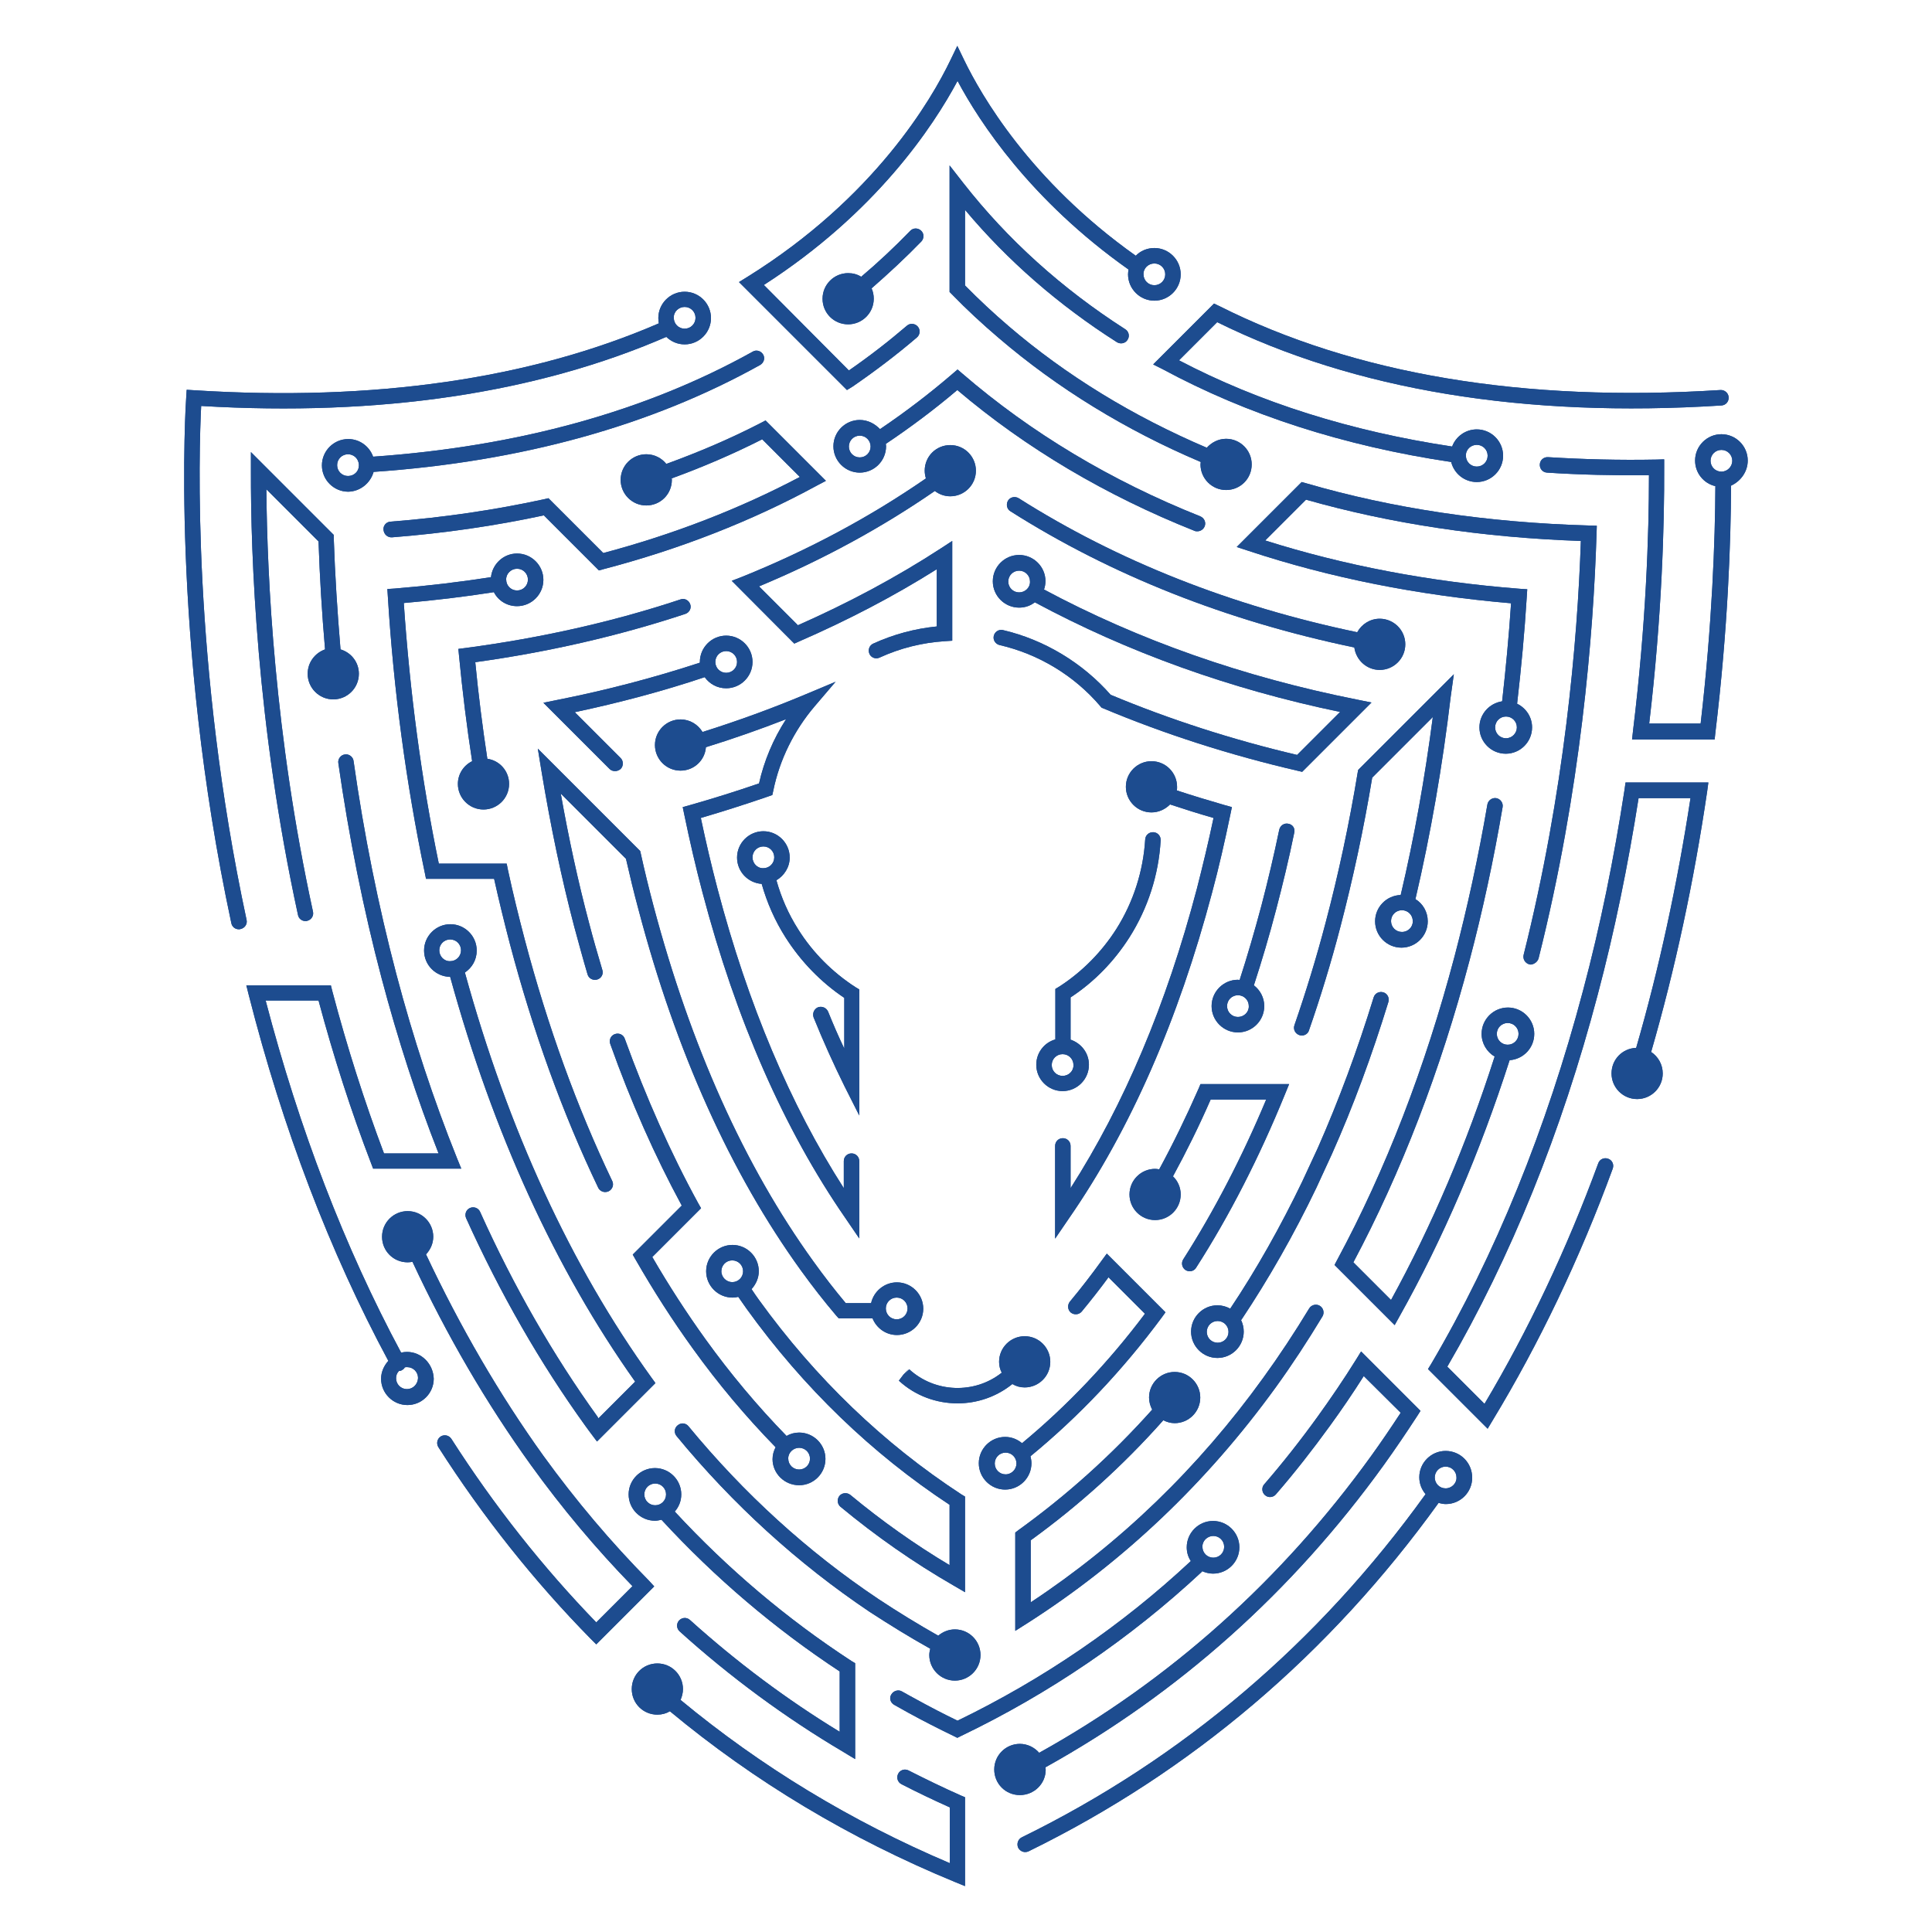 <?xml version="1.0" encoding="utf-8"?>
<!-- Generator: Adobe Illustrator 26.0.3, SVG Export Plug-In . SVG Version: 6.00 Build 0)  -->
<svg version="1.1" id="Layer_1" xmlns="http://www.w3.org/2000/svg" xmlns:xlink="http://www.w3.org/1999/xlink" x="0px" y="0px"
	 viewBox="0 0 800 800" style="enable-background:new 0 0 800 800;" xml:space="preserve">
<style type="text/css">
	.st0{fill:#1D4C8F;}
</style>
<g>
	<g>
		<g>
			<path class="st0" d="M290.9,303.1c-1.9-3.1-5.2-5.2-9.1-5.2c-5.8,0-10.6,4.7-10.6,10.6c0,5.8,4.7,10.6,10.6,10.6
				c5.6,0,10.1-4.3,10.5-9.7c11.3-3.5,22.4-7.4,33.2-11.6c-5.3,8.2-9.1,17.2-11.2,26.6c-9.6,3.3-19.2,6.3-28.7,9l-2.9,0.8l0.6,2.9
				c2.3,11.1,4.8,22,7.6,32.5c13.9,52.8,33.8,98.1,59.1,134.7l5.8,8.5v-32c0-1.8-1.4-3.2-3.2-3.2c-1.8,0-3.2,1.4-3.2,3.2V492
				c-22.1-34.4-39.7-76.1-52.3-124c-2.5-9.5-4.8-19.3-6.9-29.3c9.2-2.7,18.6-5.7,27.9-8.9l1.7-0.6l0.4-1.8
				c2.6-12.8,8.6-24.9,17.1-34.9l8.7-10.2l-12.4,5.2C319.8,293.3,305.5,298.5,290.9,303.1z"/>
			<path class="st0" d="M342.9,418.9c-0.7-1.6-2.5-2.4-4.2-1.8c-1.6,0.7-2.4,2.5-1.8,4.2c4,9.9,8.3,19.4,12.8,28.5l6.1,12.1v-52.2
				l-1.5-0.9c-9.5-6.1-17.8-14.4-23.8-24c-4-6.3-7-13.1-9-20.3c3.2-1.9,5.5-5.4,5.5-9.4c0-6-4.9-10.9-10.9-10.9
				c-6,0-10.9,4.9-10.9,10.9c0,5.8,4.5,10.5,10.2,10.9c2.2,7.8,5.5,15.3,9.9,22.2c6.3,9.9,14.6,18.5,24.3,25v21
				C347.2,429.2,345,424.1,342.9,418.9z M311.6,355c0-2.5,2-4.5,4.5-4.5c2.5,0,4.5,2,4.5,4.5c0,2.5-2,4.5-4.5,4.5
				C313.6,359.6,311.6,357.5,311.6,355z"/>
			<path class="st0" d="M467.7,388.1c7.6-12,12.1-25.9,12.9-40.1c0.1-1.8-1.2-3.3-3-3.4c-1.8-0.1-3.3,1.2-3.4,3
				c-0.8,13.1-4.9,25.9-11.9,37c-6.1,9.6-14.3,17.9-23.8,24l-1.5,0.9v20.9c-4.6,1.3-7.9,5.5-7.9,10.5c0,6,4.9,10.9,10.9,10.9
				c6,0,10.9-4.9,10.9-10.9c0-4.9-3.2-8.9-7.6-10.4v-17.5C453.1,406.6,461.4,398,467.7,388.1z M440,445.5c-2.5,0-4.5-2-4.5-4.5
				c0-2.5,2-4.5,4.5-4.5s4.5,2,4.5,4.5C444.6,443.5,442.5,445.5,440,445.5z"/>
			<path class="st0" d="M501.9,369.6c2.8-10.4,5.3-21.4,7.6-32.5l0.6-2.9l-2.9-0.8c-6.6-1.9-13.2-3.9-19.9-6.1
				c0.1-0.5,0.1-1,0.1-1.5c0-5.8-4.7-10.6-10.6-10.6c-5.8,0-10.6,4.7-10.6,10.6c0,5.8,4.7,10.6,10.6,10.6c3,0,5.7-1.3,7.7-3.3
				c6,2,12.1,3.9,18,5.6c-2.1,10-4.5,19.9-6.9,29.3c-12.6,47.9-30.2,89.5-52.3,124v-17.5c0-1.8-1.4-3.2-3.2-3.2s-3.2,1.4-3.2,3.2
				v38.4l5.8-8.5C468.1,467.7,487.9,422.4,501.9,369.6z"/>
			<path class="st0" d="M225,291l27.4,27.4c0.6,0.6,1.4,0.9,2.3,0.9c0.8,0,1.6-0.3,2.3-0.9c1.2-1.2,1.2-3.3,0-4.5l-19-19
				c18.4-3.9,36.5-8.7,53.8-14.5c2,2.8,5.2,4.6,8.9,4.6c6,0,10.9-4.9,10.9-10.9s-4.9-10.9-10.9-10.9c-6,0-10.9,4.9-10.9,10.9
				c0,0.1,0,0.2,0,0.3c-18.9,6.2-38.7,11.4-58.9,15.4L225,291z M300.7,269.6c2.5,0,4.5,2,4.5,4.5c0,2.5-2,4.5-4.5,4.5
				c-2.5,0-4.5-2-4.5-4.5C296.2,271.6,298.2,269.6,300.7,269.6z"/>
			<path class="st0" d="M533.5,341.1c-1.7-0.4-3.4,0.7-3.8,2.5c-2.2,10.6-4.7,21.2-7.4,31.5c-2.8,10.5-5.8,20.8-9,30.7
				c-0.2,0-0.4-0.1-0.7-0.1c-6,0-10.9,4.9-10.9,10.9c0,6,4.9,10.9,10.9,10.9c6,0,10.9-4.9,10.9-10.9c0-3.5-1.7-6.6-4.3-8.6
				c3.3-10.1,6.4-20.6,9.2-31.3c2.7-10.3,5.3-21,7.5-31.8C536.4,343.1,535.3,341.4,533.5,341.1z M512.6,421.1c-2.5,0-4.5-2-4.5-4.5
				c0-2.5,2-4.5,4.5-4.5c2.5,0,4.5,2,4.5,4.5C517.2,419.1,515.1,421.1,512.6,421.1z"/>
			<path class="st0" d="M303,240.5l25.9,26l2-0.9c20-8.7,39.2-18.7,57-29.9v23.7c-9.1,0.9-18,3.3-26.3,7.1c-1.6,0.7-2.3,2.6-1.6,4.2
				c0.5,1.2,1.7,1.9,2.9,1.9c0.4,0,0.9-0.1,1.3-0.3c8.5-3.9,17.6-6.2,27.1-6.8l3-0.2V224l-4.9,3.2c-18.3,11.9-38.2,22.5-59,31.7
				l-16.1-16.1c26.2-10.9,50.6-24.2,72.8-39.5c1.8,1.4,4,2.2,6.4,2.2c5.8,0,10.6-4.7,10.6-10.6c0-5.8-4.7-10.6-10.6-10.6
				s-10.6,4.7-10.6,10.6c0,1.1,0.2,2.2,0.5,3.2c-23,15.9-48.5,29.6-76,40.7L303,240.5z"/>
			<path class="st0" d="M490.9,525.9c0.5,0.3,1.1,0.5,1.7,0.5c1.1,0,2.1-0.5,2.7-1.5c13.8-21.5,26.1-45.6,36.7-71.6l1.8-4.4h-36.7
				l-0.8,1.9c-5.1,11.6-10.5,22.7-16.3,33.4c-0.6-0.1-1.1-0.2-1.7-0.2c-5.8,0-10.6,4.7-10.6,10.6c0,5.8,4.7,10.6,10.6,10.6
				c5.8,0,10.6-4.7,10.6-10.6c0-2.9-1.2-5.6-3.2-7.5c5.5-10.1,10.8-20.8,15.6-31.8h23c-10,23.9-21.6,46.2-34.3,66.1
				C489,522.9,489.4,524.9,490.9,525.9z"/>
			<path class="st0" d="M602,279.2l-39.6,39.6l-0.2,1c-3.5,21.3-8,42.3-13.3,62.3c-3.8,14.5-8.2,28.8-12.9,42.4
				c-0.6,1.7,0.3,3.5,2,4.1c0.3,0.1,0.7,0.2,1,0.2c1.3,0,2.6-0.8,3-2.1c4.8-13.8,9.2-28.2,13-42.8c5.2-19.9,9.7-40.7,13.2-61.9
				l25.1-25.1c-3.3,25.3-7.7,50-13.3,73.7c-5.9,0.2-10.6,5-10.6,10.9c0,6,4.9,10.9,10.9,10.9c6,0,10.9-4.9,10.9-10.9
				c0-3.9-2-7.3-5.1-9.2c6.3-26.9,11.2-55.1,14.6-83.8L602,279.2z M580.5,385.9c-2.5,0-4.5-2-4.5-4.5c0-2.5,2-4.5,4.5-4.5
				c2.5,0,4.5,2,4.5,4.5C585.1,383.8,583.1,385.9,580.5,385.9z"/>
			<path class="st0" d="M574.9,414.9c0.5-1.7-0.4-3.5-2.1-4c-1.7-0.5-3.5,0.4-4,2.1c-6.7,21.8-14.5,42.8-23.1,62.3l-6.4,13.8
				c-9,18.7-19,36.5-29.9,52.8c-1.6-0.9-3.4-1.4-5.3-1.4c-6,0-10.9,4.9-10.9,10.9c0,6,4.9,10.9,10.9,10.9c6,0,10.9-4.9,10.9-10.9
				c0-1.7-0.4-3.3-1.1-4.8c0-0.1,0.1-0.1,0.2-0.2c11.2-16.8,21.7-35.2,31-54.6l6.4-13.9C560.3,458.2,568.1,437,574.9,414.9z
				 M504.2,556c-2.5,0-4.5-2-4.5-4.5s2-4.5,4.5-4.5s4.5,2,4.5,4.5S506.7,556,504.2,556z"/>
			<path class="st0" d="M481,545.6l1.6-2.2l-24.3-24.3l-2.2,3c-4.2,5.8-8.6,11.5-13.1,16.9c-1.1,1.4-0.9,3.4,0.4,4.5
				c1.4,1.1,3.4,0.9,4.5-0.4c3.8-4.6,7.5-9.3,11.1-14.2l15.1,15.1c-15.1,20.1-32.2,38.1-50.9,53.6c-1.9-1.6-4.3-2.6-7-2.6
				c-6,0-10.9,4.9-10.9,10.9c0,6,4.9,10.9,10.9,10.9c6,0,10.9-4.9,10.9-10.9c0-1-0.2-2-0.4-2.9C446.8,586.5,465,567.2,481,545.6z
				 M416.4,610.5c-2.5,0-4.5-2-4.5-4.5c0-2.5,2-4.5,4.5-4.5c2.5,0,4.5,2,4.5,4.5C420.9,608.4,418.9,610.5,416.4,610.5z"/>
			<path class="st0" d="M352.1,619c-1.4-1.1-3.4-0.9-4.5,0.4c-1.1,1.4-0.9,3.4,0.4,4.5c14.6,12.1,30.3,23.1,46.8,32.6l4.8,2.8v-39.6
				l-1.5-0.9c-32.2-21-60.4-48.1-83.8-80.5c-1.1-1.5-2.1-3-3.1-4.5c1.8-2,3-4.6,3-7.4c0-6-4.9-10.9-10.9-10.9
				c-6,0-10.9,4.9-10.9,10.9c0,6,4.9,10.9,10.9,10.9c0.8,0,1.6-0.1,2.4-0.3c1.2,1.7,2.3,3.3,3.5,5c23.5,32.6,51.8,59.9,84,81.1v25
				C378.8,639.5,365,629.7,352.1,619z M298.7,526.4c0-2.5,2-4.5,4.5-4.5c2.5,0,4.5,2,4.5,4.5c0,2.5-2,4.5-4.5,4.5
				C300.8,530.9,298.7,528.9,298.7,526.4z"/>
			<path class="st0" d="M385.2,682.7c-0.2,0.8-0.4,1.7-0.4,2.6c0,5.8,4.7,10.6,10.6,10.6c5.8,0,10.6-4.7,10.6-10.6
				c0-5.8-4.7-10.6-10.6-10.6c-2.6,0-5,1-6.9,2.6c-8.5-4.8-16.8-9.9-24.8-15.2c-29.3-19.6-55.7-43.7-78.6-71.5
				c-1.1-1.4-3.1-1.6-4.5-0.4c-1.4,1.1-1.6,3.1-0.4,4.5c23.3,28.3,50.2,52.8,80,72.8C368.2,672.7,376.6,677.9,385.2,682.7z"/>
			<path class="st0" d="M547.6,545.1c0.9-1.5,0.4-3.5-1.1-4.4c-1.5-0.9-3.5-0.4-4.4,1.1c-6,9.9-12.4,19.6-19,28.7
				c-26.9,37.3-59.2,68.5-96.3,93v-25.7c19.9-14.4,38.3-31,54.9-49.7c1.4,0.7,3,1.2,4.7,1.2c5.8,0,10.6-4.7,10.6-10.6
				c0-5.8-4.7-10.6-10.6-10.6c-5.8,0-10.6,4.7-10.6,10.6c0,1.8,0.5,3.5,1.3,5c-16.8,18.8-35.4,35.5-55.4,49.9l-1.3,1v40.7l4.9-3.1
				c39.8-25.4,74.4-58.3,103-97.8C535.1,565,541.5,555.2,547.6,545.1z"/>
			<path class="st0" d="M579.5,545.1c18-32.1,33.3-67.8,45.6-106.1c5.7-0.4,10.2-5.1,10.2-10.9c0-6-4.9-10.9-10.9-10.9
				c-6,0-10.9,4.9-10.9,10.9c0,4,2.2,7.5,5.4,9.4c-11.6,36.3-26.1,70.2-42.9,100.8l-15.6-15.6c19.8-37.2,36-79.2,48.1-125
				c5.4-20.4,10-41.7,13.7-63.5c0.3-1.7-0.9-3.4-2.6-3.7c-1.7-0.3-3.4,0.9-3.7,2.6c-3.7,21.6-8.3,42.7-13.6,62.9
				c-12.2,46.2-28.5,88.4-48.6,125.7l-1.1,2.1l24.9,24.9L579.5,545.1z M624.3,423.6c2.5,0,4.5,2,4.5,4.5s-2,4.5-4.5,4.5
				c-2.5,0-4.5-2-4.5-4.5S621.8,423.6,624.3,423.6z"/>
			<path class="st0" d="M637.1,396.8c17.5-69.6,22.7-134.1,24-175.9l0.1-3.2l-3.2-0.1c-42.1-1.2-81.6-7.1-117.2-17.5l-1.8-0.5
				l-26.9,26.9l4.9,1.6c33.5,11.1,70.1,18.4,108.7,21.7c-0.9,13.6-2.2,27.2-3.7,40.6c-5.3,0.8-9.4,5.3-9.4,10.8
				c0,6,4.9,10.9,10.9,10.9c6,0,10.9-4.9,10.9-10.9c0-4.3-2.5-8-6.2-9.8c1.7-14.7,3.1-29.6,4-44.3l0.2-3.1l-3.1-0.2
				c-37.4-2.9-72.8-9.7-105.4-20l16.9-16.9c34.8,9.9,73.1,15.7,113.8,17.1c-1.4,41.5-6.8,104-23.7,171.4c-0.4,1.7,0.6,3.4,2.3,3.9
				c0.3,0.1,0.5,0.1,0.8,0.1C635.4,399.2,636.7,398.2,637.1,396.8z M623.6,305.7c-2.5,0-4.5-2-4.5-4.5c0-2.5,2-4.5,4.5-4.5
				s4.5,2,4.5,4.5C628.1,303.6,626.1,305.7,623.6,305.7z"/>
			<path class="st0" d="M370.2,705.9c2,1.1,3.9,2.2,5.9,3.3c6.2,3.4,12.5,6.6,18.9,9.7l1.4,0.7l1.4-0.7c36.7-17.6,70.3-40.5,99.8-68
				c0.1-0.1,0.1-0.2,0.2-0.3c1.4,0.6,2.9,1,4.5,1c6,0,10.9-4.9,10.9-10.9c0-6-4.9-10.9-10.9-10.9c-6,0-10.9,4.9-10.9,10.9
				c0,2.1,0.6,4.1,1.7,5.7c-28.6,26.7-61.1,48.9-96.6,66.1c-5.8-2.8-11.6-5.8-17.2-8.9c-2-1.1-3.9-2.1-5.8-3.2
				c-1.5-0.9-3.5-0.3-4.4,1.2C368.1,703.1,368.7,705,370.2,705.9z M502.4,636c2.5,0,4.5,2,4.5,4.5c0,2.5-2,4.5-4.5,4.5
				c-2.5,0-4.5-2-4.5-4.5C497.8,638.1,499.9,636,502.4,636z"/>
			<path class="st0" d="M162.3,222.5c21.7-1.7,42.9-4.8,62.9-9.1l22.8,22.8l1.8-0.5c31.7-8.3,61.4-19.9,88.4-34.6l3.8-2l-25-25
				l-2.1,1.1c-12.4,6.4-25.5,12-39,16.9c-1.9-2.4-4.9-4-8.3-4c-5.8,0-10.6,4.7-10.6,10.6c0,5.8,4.7,10.6,10.6,10.6
				s10.6-4.7,10.6-10.6c0-0.2,0-0.4-0.1-0.6c12.9-4.7,25.5-10.1,37.5-16.2l15.6,15.6c-25,13.2-52.4,23.8-81.4,31.5l-22.7-22.7
				l-1.7,0.4c-20.2,4.4-41.6,7.6-63.7,9.3c-1.8,0.1-3.1,1.7-2.9,3.4C159,221.3,160.5,222.6,162.3,222.5z"/>
			<path class="st0" d="M353,160.1c9.3-6.4,18.3-13.2,26.7-20.4c1.3-1.1,1.5-3.2,0.3-4.5c-1.1-1.3-3.2-1.5-4.5-0.3
				c-7.6,6.5-15.6,12.7-24,18.5L316.3,118c46.6-30,70.2-65.8,80.2-84.5c9.1,17.1,30.3,49.5,70.8,78.1c-0.1,0.7-0.2,1.3-0.2,2
				c0,6,4.9,10.9,10.9,10.9c6,0,10.9-4.9,10.9-10.9c0-6-4.9-10.9-10.9-10.9c-3,0-5.8,1.2-7.7,3.2C426.3,74.7,406.1,39,399.3,25
				l-2.9-6l-2.9,6c-7.7,16-31.2,56.8-84.1,89.7l-3.4,2.1l44.7,44.7L353,160.1z M478,109.1c2.5,0,4.5,2,4.5,4.5c0,2.5-2,4.5-4.5,4.5
				c-2.5,0-4.5-2-4.5-4.5C473.4,111.1,475.5,109.1,478,109.1z"/>
			<path class="st0" d="M462.5,141.7c1.5,0.9,3.5,0.5,4.4-1c1-1.5,0.5-3.5-1-4.4c-26.2-16.8-48.7-37.1-67-60.5l-5.7-7.3v52.4
				l0.9,0.9c6.1,6.3,12.7,12.4,19.4,18.1c24.4,20.9,52.6,38.2,83.7,51.4c0,0.3-0.1,0.7-0.1,1c0,5.8,4.7,10.6,10.6,10.6
				s10.6-4.7,10.6-10.6c0-5.8-4.7-10.6-10.6-10.6c-3.2,0-6,1.5-8,3.7c-30.5-13-58.2-29.9-82.1-50.4c-6.2-5.3-12.3-11-18-16.8V86.9
				C417.2,107.9,438.3,126.3,462.5,141.7z"/>
			<path class="st0" d="M381.5,100c1.2-1.3,1.2-3.3-0.1-4.5c-1.3-1.2-3.3-1.2-4.5,0.1c-6.4,6.6-13.2,13-20.3,19
				c-1.6-1-3.4-1.5-5.4-1.5c-5.8,0-10.6,4.7-10.6,10.6s4.7,10.6,10.6,10.6c5.8,0,10.6-4.7,10.6-10.6c0-1.5-0.3-3-0.9-4.3
				C368,113.2,375,106.7,381.5,100z"/>
			<path class="st0" d="M285.7,670.8c-1.3-1.2-3.3-1.1-4.5,0.2c-1.2,1.3-1.1,3.3,0.2,4.5c20.8,18.8,43.7,35.7,67.9,50l4.8,2.9v-39.7
				l-1.5-0.9c-26.7-17.4-51.3-38.2-73.2-61.9c1.7-1.9,2.7-4.4,2.7-7.1c0-6-4.9-10.9-10.9-10.9c-6,0-10.9,4.9-10.9,10.9
				c0,6,4.9,10.9,10.9,10.9c0.9,0,1.8-0.2,2.7-0.4c0,0,0,0,0,0c22.1,24,46.9,45.1,73.8,62.8v25C325.7,703.7,304.9,688.1,285.7,670.8
				z M266.8,618.8c0-2.5,2-4.5,4.5-4.5c2.5,0,4.5,2,4.5,4.5c0,2.5-2,4.5-4.5,4.5C268.8,623.3,266.8,621.3,266.8,618.8z"/>
			<path class="st0" d="M102.1,380.9C79.4,275.1,82.4,185.7,83.3,168.1c74.1,4.4,138.9-5.3,192.6-28.6c2,1.9,4.6,3.1,7.6,3.1
				c6,0,10.9-4.9,10.9-10.9c0-6-4.9-10.9-10.9-10.9c-6,0-10.9,4.9-10.9,10.9c0,0.8,0.1,1.5,0.2,2.2
				c-53.4,23.1-118.1,32.4-192.3,27.7l-3.2-0.2l-0.2,3.2c-0.1,1-6.7,99.2,18.7,217.7c0.3,1.5,1.6,2.5,3.1,2.5c0.2,0,0.4,0,0.7-0.1
				C101.4,384.3,102.5,382.6,102.1,380.9z M283.5,127.1c2.5,0,4.5,2,4.5,4.5c0,2.5-2,4.5-4.5,4.5c-2.5,0-4.5-2-4.5-4.5
				C278.9,129.1,281,127.1,283.5,127.1z"/>
			<path class="st0" d="M481.3,152.8c35,18.9,75.2,31.9,119.6,38.5c1.2,4.8,5.5,8.3,10.6,8.3c6,0,10.9-4.9,10.9-10.9
				c0-6-4.9-10.9-10.9-10.9c-4.7,0-8.7,3-10.2,7.1c-41.9-6.3-79.9-18.3-113.1-35.7l15.8-15.8c56.9,28.1,127.1,39.7,208.8,34.5
				c1.8-0.1,3.1-1.6,3-3.4c-0.1-1.8-1.7-3.1-3.4-3c-81.5,5.2-151.4-6.5-207.6-34.8l-2.1-1l-25.2,25.2L481.3,152.8z M611.5,184.2
				c2.5,0,4.5,2,4.5,4.5c0,2.5-2,4.5-4.5,4.5c-2.5,0-4.5-2-4.5-4.5C606.9,186.2,609,184.2,611.5,184.2z"/>
			<path class="st0" d="M376.2,733.1c-1.6-0.8-3.5-0.2-4.3,1.4c-0.8,1.6-0.2,3.5,1.4,4.3c6.6,3.4,13.3,6.6,20,9.6v23.1
				c-40.8-17.3-78.2-40-111.5-67.6c0.6-1.4,1-2.9,1-4.5c0-5.8-4.7-10.6-10.6-10.6s-10.6,4.7-10.6,10.6s4.7,10.6,10.6,10.6
				c1.9,0,3.7-0.5,5.2-1.4c35,29.1,74.6,52.8,117.8,70.6l4.4,1.8v-36.8l-1.9-0.8C390.5,740.2,383.3,736.7,376.2,733.1z"/>
			<path class="st0" d="M672.7,326.9c-4.4,28.7-10.1,56.7-17.2,83.3c-15.2,57.4-36.3,109.4-62.9,154.6l-1.3,2.1l24.7,24.7l2.1-3.5
				c19.2-31.7,36-66.8,49.7-104.2c0.6-1.7-0.2-3.5-1.9-4.1c-1.7-0.6-3.5,0.2-4.1,1.9c-13.1,35.7-29,69.2-47.1,99.6l-15.4-15.4
				c26.3-45.2,47.3-97.1,62.3-154.1c6.9-26,12.5-53.3,16.9-81.3H700c-5.5,35.8-13,70.6-22.5,103.4c-5.7,0.2-10.2,4.8-10.2,10.6
				c0,5.8,4.7,10.6,10.6,10.6c5.8,0,10.6-4.7,10.6-10.6c0-3.7-1.9-7-4.8-8.9c9.9-34.2,17.7-70.5,23.2-107.9l0.5-3.7h-34.3
				L672.7,326.9z"/>
			<path class="st0" d="M268.7,654.5c-15.6-15.8-30.3-33.2-43.7-51.7c-18.1-25.2-34.4-53.2-48.6-83.4c1.8-1.9,3-4.5,3-7.3
				c0-5.8-4.7-10.6-10.6-10.6c-5.8,0-10.6,4.7-10.6,10.6s4.7,10.6,10.6,10.6c0.7,0,1.3-0.1,2-0.2c14.2,30.5,30.7,58.7,49,84.1
				c12.9,17.9,27.1,34.8,42.1,50.2l-15,15c-22-22.7-42.2-48.2-60-76c-1-1.5-2.9-1.9-4.4-1c-1.5,1-1.9,2.9-1,4.4
				c18.6,29.1,39.9,55.8,63.1,79.4l2.3,2.3l24-24L268.7,654.5z"/>
			<path class="st0" d="M247.4,586.6c-18.3-25.4-34.7-53.9-48.6-84.8c-0.7-1.6-2.6-2.3-4.2-1.6c-1.6,0.7-2.3,2.6-1.6,4.2
				c14.1,31.2,30.7,60.1,49.3,85.9c0.5,0.7,1.1,1.5,1.6,2.2l3.3,4.4l24.2-24.2l-1.6-2.2c-33.4-46.3-59.4-102.8-77.3-167.8
				c3-2,4.9-5.3,4.9-9.1c0-6-4.9-10.9-10.9-10.9c-6,0-10.9,4.9-10.9,10.9c0,6,4.8,10.8,10.8,10.9c17.8,64.7,43.6,121.1,76.6,167.6
				l-15.2,15.2C247.6,587,247.5,586.8,247.4,586.6z M181.9,393.5c0-2.5,2-4.5,4.5-4.5c2.5,0,4.5,2,4.5,4.5c0,2.5-2,4.5-4.5,4.5
				C183.9,398.1,181.9,396,181.9,393.5z"/>
			<path class="st0" d="M175.9,361.4l0.5,2.5h28.2c2,9,4.2,18,6.5,26.8c9.6,36.4,21.9,70.4,36.6,101.1c0.5,1.1,1.7,1.8,2.9,1.8
				c0.5,0,0.9-0.1,1.4-0.3c1.6-0.8,2.3-2.7,1.5-4.3c-14.5-30.3-26.7-63.9-36.2-99.9c-2.5-9.5-4.9-19.2-7-29l-0.5-2.5h-28.1
				c-7.2-34.8-12-71.1-14.5-107.9c12.7-1.1,25.2-2.6,37.3-4.5c1.8,3.5,5.4,5.8,9.6,5.8c6,0,10.9-4.9,10.9-10.9
				c0-6-4.9-10.9-10.9-10.9c-5.6,0-10.2,4.3-10.8,9.8c-12.9,2-26.3,3.6-39.8,4.7l-3.1,0.2l0.2,3.1C163,286,168.2,324.5,175.9,361.4z
				 M214.1,235.5c2.5,0,4.5,2,4.5,4.5c0,2.5-2,4.5-4.5,4.5c-2.5,0-4.5-2-4.5-4.5C209.5,237.6,211.6,235.5,214.1,235.5z"/>
			<path class="st0" d="M283.8,254.2c1.7-0.6,2.6-2.4,2-4c-0.6-1.7-2.4-2.6-4-2c-28,9.3-58,16-88.9,20.1l-3.1,0.4l0.3,3.1
				c1.4,14.6,3.2,29.2,5.4,43.4c-3.5,1.7-5.9,5.3-5.9,9.4c0,5.8,4.7,10.6,10.6,10.6c5.8,0,10.6-4.7,10.6-10.6c0-5.3-3.9-9.7-9-10.4
				c-2-13.1-3.7-26.5-5-40C227.1,270,256.3,263.3,283.8,254.2z"/>
			<path class="st0" d="M264.4,376.7c15.5,58.8,38.1,109,67.2,149.3c4.7,6.5,9.6,12.8,14.7,18.8l1,1.1h14c1.6,4,5.5,6.9,10.1,6.9
				c6,0,10.9-4.9,10.9-10.9c0-6-4.9-10.9-10.9-10.9c-5.2,0-9.6,3.7-10.7,8.6h-10.5c-4.6-5.5-9.1-11.3-13.4-17.3
				c-28.6-39.6-50.8-89.2-66.2-147.2c-1.9-7.2-3.7-14.5-5.3-21.8l-0.2-0.9l-42.4-42.4l1.6,9.8c3.7,22.3,8.2,43.9,13.5,64
				c1.8,6.6,3.6,13.3,5.5,19.7c0.5,1.7,2.3,2.6,4,2.1c1.7-0.5,2.7-2.3,2.1-4c-1.9-6.4-3.8-12.9-5.5-19.5
				c-4.5-16.9-8.4-34.9-11.7-53.5l27,27C260.8,362.6,262.5,369.7,264.4,376.7z M371.3,537.3c2.5,0,4.5,2,4.5,4.5
				c0,2.5-2,4.5-4.5,4.5c-2.5,0-4.5-2-4.5-4.5C366.8,539.3,368.8,537.3,371.3,537.3z"/>
			<path class="st0" d="M598.6,600.8c-6,0-10.9,4.9-10.9,10.9c0,2.7,1,5.1,2.6,7c-44.4,61.7-100.7,109.5-167.2,142.1
				c-1.6,0.8-2.2,2.7-1.5,4.3c0.6,1.1,1.7,1.8,2.9,1.8c0.5,0,1-0.1,1.4-0.3c67.6-33.1,124.7-81.7,169.8-144.3c1,0.3,2,0.5,3,0.5
				c6,0,10.9-4.9,10.9-10.9C609.6,605.7,604.7,600.8,598.6,600.8z M598.6,616.3c-2.5,0-4.5-2-4.5-4.5c0-2.5,2-4.5,4.5-4.5
				c2.5,0,4.5,2,4.5,4.5C603.2,614.2,601.1,616.3,598.6,616.3z"/>
			<path class="st0" d="M154.7,195.4c61-4.2,114.9-19.1,160.1-44.3c1.5-0.9,2.1-2.8,1.2-4.3c-0.9-1.5-2.8-2.1-4.3-1.2
				c-44.3,24.7-97.2,39.3-157.2,43.5c-1.5-4.2-5.5-7.3-10.3-7.3c-6,0-10.9,4.9-10.9,10.9c0,6,4.9,10.9,10.9,10.9
				C149.2,203.5,153.4,200,154.7,195.4z M144.1,197.1c-2.5,0-4.5-2-4.5-4.5c0-2.5,2-4.5,4.5-4.5c2.4,0,4.3,1.8,4.5,4.2
				c0,0.1,0,0.2,0,0.3c0,0.1,0,0.1,0,0.2C148.6,195.2,146.6,197.1,144.1,197.1z"/>
			<path class="st0" d="M356,173.9c-6,0-10.9,4.9-10.9,10.9c0,6,4.9,10.9,10.9,10.9c6,0,10.9-4.9,10.9-10.9c0-0.4-0.1-0.7-0.1-1
				c10.3-6.9,20.3-14.4,29.6-22.3c28.4,24.1,61.5,43.7,98.2,58.3c0.4,0.2,0.8,0.2,1.2,0.2c1.3,0,2.5-0.8,3-2
				c0.7-1.6-0.1-3.5-1.8-4.2c-36.9-14.7-70.1-34.6-98.4-59l-2.1-1.8l-2.1,1.8c-9.4,8.1-19.5,15.8-30,22.9
				C362.3,175.5,359.4,173.9,356,173.9z M356,189.4c-2.5,0-4.5-2-4.5-4.5s2-4.5,4.5-4.5c2.5,0,4.5,2,4.5,4.5S358.5,189.4,356,189.4z
				"/>
			<path class="st0" d="M723.7,190.7c0-6-4.9-10.9-10.9-10.9c-6,0-10.9,4.9-10.9,10.9c0,5.2,3.6,9.5,8.4,10.6
				c-0.1,22.2-1.3,56.9-6.1,98.3h-21.3c5.3-44.9,6.3-82.4,6.2-106.2l0-3.2l-3.2,0.1c-15.4,0.3-30.4-0.1-44.9-1
				c-1.8-0.1-3.3,1.2-3.4,3c-0.1,1.8,1.2,3.3,3,3.4c13.6,0.9,27.8,1.2,42.2,1.1c0,24.4-1.2,61.6-6.6,105.8l-0.4,3.6h34.2l0.3-2.8
				c5.2-43.1,6.4-79.3,6.5-102.2c0,0,0-0.1,0-0.1C720.7,199.3,723.7,195.4,723.7,190.7z M712.8,195.3c-2.5,0-4.5-2-4.5-4.5
				c0-2.5,2-4.5,4.5-4.5c2.5,0,4.5,2,4.5,4.5C717.3,193.2,715.3,195.3,712.8,195.3z"/>
			<path class="st0" d="M168.5,559.8c-0.8,0-1.6,0.1-2.4,0.3c-23.4-43.6-42.2-92.6-56.1-145.8h21.9c6.2,23.2,13.5,45.9,21.8,67.5
				l0.8,2.1h36.5l-1.8-4.4c-9.6-23.9-18.1-49.6-25.1-76.2c-7.4-28.1-13.4-57.8-17.7-88.2c-0.2-1.7-1.9-3-3.6-2.7
				c-1.7,0.2-3,1.9-2.7,3.6c4.4,30.7,10.4,60.6,17.9,89c6.7,25.3,14.6,49.7,23.6,72.6h-22.6c-8.1-21.5-15.3-44.1-21.4-67.2l-0.6-2.4
				h-35l1,4c14.1,55.4,33.5,106.3,57.8,151.5c-1.8,2-3,4.6-3,7.4c0,6,4.9,10.9,10.9,10.9c6,0,10.9-4.9,10.9-10.9
				C179.4,564.7,174.5,559.8,168.5,559.8z M168.5,575.2c-2.5,0-4.5-2-4.5-4.5c0-1.2,0.4-2.2,1.2-3c0.4,0,0.9-0.1,1.3-0.4
				c0.5-0.3,0.9-0.6,1.1-1.1c0.3-0.1,0.6-0.1,1-0.1c2.5,0,4.5,2,4.5,4.5C173,573.2,171,575.2,168.5,575.2z"/>
			<path class="st0" d="M330.9,615c6,0,10.9-4.9,10.9-10.9c0-6-4.9-10.9-10.9-10.9c-1.9,0-3.7,0.5-5.2,1.4
				c-12-12.3-23.3-25.8-33.6-40.1c-7.7-10.7-15.1-22.1-22-34l20.2-20.2l-1.2-2.1c-11.4-20.8-21.6-43.8-30.4-68.1
				c-0.6-1.7-2.4-2.5-4.1-1.9c-1.7,0.6-2.5,2.4-1.9,4.1c8.5,23.9,18.5,46.4,29.6,66.9l-20.3,20.3l1.2,2.1
				c7.4,12.9,15.3,25.2,23.6,36.7c10.5,14.6,22,28.3,34.3,40.9c0,0,0,0,0.1,0c-0.8,1.5-1.3,3.2-1.3,5
				C319.9,610.1,324.8,615,330.9,615z M330.9,599.5c2.5,0,4.5,2,4.5,4.5c0,2.5-2,4.5-4.5,4.5c-2.5,0-4.5-2-4.5-4.5
				C326.3,601.6,328.4,599.5,330.9,599.5z"/>
			<path class="st0" d="M422,229.8c-6,0-10.9,4.9-10.9,10.9s4.9,10.9,10.9,10.9c2.5,0,4.7-0.8,6.5-2.2
				c38.3,20.6,80.7,35.9,126.4,45.4l-17.8,17.8c-26.8-6.3-52.8-14.7-77.2-24.9c-11.7-13.3-27.5-22.8-44.6-26.8
				c-1.7-0.4-3.4,0.7-3.8,2.4c-0.4,1.7,0.7,3.4,2.4,3.8c16.1,3.7,30.9,12.6,41.7,25.3l0.5,0.6l0.7,0.3
				c25.5,10.7,52.6,19.4,80.7,25.9l1.7,0.4l28.7-28.7l-5.9-1.2c-46.9-9.3-90.5-24.6-129.7-45.6c0.4-1.1,0.6-2.3,0.6-3.5
				C432.9,234.7,428,229.8,422,229.8z M422,245.3c-2.5,0-4.5-2-4.5-4.5c0-2.5,2-4.5,4.5-4.5c2.5,0,4.5,2,4.5,4.5
				C426.6,243.3,424.5,245.3,422,245.3z"/>
			<path class="st0" d="M433,732.8c0-0.3-0.1-0.7-0.1-1c55.1-30.6,102.3-72.7,140.2-125.3c4.6-6.4,9.2-13.2,13.7-20.1l1.4-2.2
				l-24.6-24.6l-2.1,3.4c-5.1,8.2-10.5,16.1-15.9,23.6c-7,9.7-14.4,19.1-22.1,28c-1.2,1.3-1,3.4,0.3,4.5c1.3,1.2,3.4,1,4.5-0.3
				c7.8-9,15.3-18.6,22.4-28.4c4.8-6.6,9.5-13.5,14-20.6L580,585c-4,6.1-8,12-12.1,17.7c-37.3,51.7-83.5,93-137.6,123.1
				c-1.9-2.2-4.8-3.7-8-3.7c-5.8,0-10.6,4.7-10.6,10.6s4.7,10.6,10.6,10.6S433,738.6,433,732.8z"/>
			<path class="st0" d="M424.3,574.5c5.8,0,10.6-4.7,10.6-10.6c0-5.8-4.7-10.6-10.6-10.6c-5.8,0-10.6,4.7-10.6,10.6
				c0,1.6,0.4,3.2,1.1,4.5c-11.2,8.9-27.6,8.4-38.3-1.4l-2.2,2.4l2-2.5l-2.2,2.3l-1.9,2.5c6.8,6.3,15.6,9.4,24.3,9.4
				c8.1,0,16.1-2.7,22.7-8C420.7,574,422.4,574.5,424.3,574.5z"/>
			<path class="st0" d="M571.3,256.2c-4,0-7.5,2.3-9.3,5.6c-52.1-10.9-99.2-29.5-140.2-55.5c-1.5-0.9-3.5-0.5-4.4,1
				c-0.9,1.5-0.5,3.5,1,4.4c41.6,26.4,89.5,45.4,142.4,56.4c0.7,5.2,5.1,9.3,10.5,9.3c5.8,0,10.6-4.7,10.6-10.6
				C581.9,260.9,577.1,256.2,571.3,256.2z"/>
			<path class="st0" d="M127.4,279c0,5.8,4.7,10.6,10.6,10.6c5.8,0,10.6-4.7,10.6-10.6c0-4.8-3.2-8.8-7.6-10.1
				c-1.3-15.4-2.3-30.9-2.8-46.1l0-1.3l-34.3-34.3l0,7.7c-0.1,34.8,2.3,105,19.5,184c0.3,1.5,1.6,2.5,3.1,2.5c0.2,0,0.5,0,0.7-0.1
				c1.7-0.4,2.8-2.1,2.4-3.8c-15.9-73-19-138.3-19.3-174.9l21.6,21.6c0.5,14.8,1.4,29.8,2.7,44.7C130.4,270.4,127.4,274.3,127.4,279
				z"/>
		</g>
		<g>
			<path class="st0" d="M290.9,303.1c-1.9-3.1-5.2-5.2-9.1-5.2c-5.8,0-10.6,4.7-10.6,10.6c0,5.8,4.7,10.6,10.6,10.6
				c5.6,0,10.1-4.3,10.5-9.7c11.3-3.5,22.4-7.4,33.2-11.6c-5.3,8.2-9.1,17.2-11.2,26.6c-9.6,3.3-19.2,6.3-28.7,9l-2.9,0.8l0.6,2.9
				c2.3,11.1,4.8,22,7.6,32.5c13.9,52.8,33.8,98.1,59.1,134.7l5.8,8.5v-32c0-1.8-1.4-3.2-3.2-3.2c-1.8,0-3.2,1.4-3.2,3.2V492
				c-22.1-34.4-39.7-76.1-52.3-124c-2.5-9.5-4.8-19.3-6.9-29.3c9.2-2.7,18.6-5.7,27.9-8.9l1.7-0.6l0.4-1.8
				c2.6-12.8,8.6-24.9,17.1-34.9l8.7-10.2l-12.4,5.2C319.8,293.3,305.5,298.5,290.9,303.1z"/>
			<path class="st0" d="M342.9,418.9c-0.7-1.6-2.5-2.4-4.2-1.8c-1.6,0.7-2.4,2.5-1.8,4.2c4,9.9,8.3,19.4,12.8,28.5l6.1,12.1v-52.2
				l-1.5-0.9c-9.5-6.1-17.8-14.4-23.8-24c-4-6.3-7-13.1-9-20.3c3.2-1.9,5.5-5.4,5.5-9.4c0-6-4.9-10.9-10.9-10.9
				c-6,0-10.9,4.9-10.9,10.9c0,5.8,4.5,10.5,10.2,10.9c2.2,7.8,5.5,15.3,9.9,22.2c6.3,9.9,14.6,18.5,24.3,25v21
				C347.2,429.2,345,424.1,342.9,418.9z M311.6,355c0-2.5,2-4.5,4.5-4.5c2.5,0,4.5,2,4.5,4.5c0,2.5-2,4.5-4.5,4.5
				C313.6,359.6,311.6,357.5,311.6,355z"/>
			<path class="st0" d="M467.7,388.1c7.6-12,12.1-25.9,12.9-40.1c0.1-1.8-1.2-3.3-3-3.4c-1.8-0.1-3.3,1.2-3.4,3
				c-0.8,13.1-4.9,25.9-11.9,37c-6.1,9.6-14.3,17.9-23.8,24l-1.5,0.9v20.9c-4.6,1.3-7.9,5.5-7.9,10.5c0,6,4.9,10.9,10.9,10.9
				c6,0,10.9-4.9,10.9-10.9c0-4.9-3.2-8.9-7.6-10.4v-17.5C453.1,406.6,461.4,398,467.7,388.1z M440,445.5c-2.5,0-4.5-2-4.5-4.5
				c0-2.5,2-4.5,4.5-4.5s4.5,2,4.5,4.5C444.6,443.5,442.5,445.5,440,445.5z"/>
			<path class="st0" d="M501.9,369.6c2.8-10.4,5.3-21.4,7.6-32.5l0.6-2.9l-2.9-0.8c-6.6-1.9-13.2-3.9-19.9-6.1
				c0.1-0.5,0.1-1,0.1-1.5c0-5.8-4.7-10.6-10.6-10.6c-5.8,0-10.6,4.7-10.6,10.6c0,5.8,4.7,10.6,10.6,10.6c3,0,5.7-1.3,7.7-3.3
				c6,2,12.1,3.9,18,5.6c-2.1,10-4.5,19.9-6.9,29.3c-12.6,47.9-30.2,89.5-52.3,124v-17.5c0-1.8-1.4-3.2-3.2-3.2s-3.2,1.4-3.2,3.2
				v38.4l5.8-8.5C468.1,467.7,487.9,422.4,501.9,369.6z"/>
			<path class="st0" d="M225,291l27.4,27.4c0.6,0.6,1.4,0.9,2.3,0.9c0.8,0,1.6-0.3,2.3-0.9c1.2-1.2,1.2-3.3,0-4.5l-19-19
				c18.4-3.9,36.5-8.7,53.8-14.5c2,2.8,5.2,4.6,8.9,4.6c6,0,10.9-4.9,10.9-10.9s-4.9-10.9-10.9-10.9c-6,0-10.9,4.9-10.9,10.9
				c0,0.1,0,0.2,0,0.3c-18.9,6.2-38.7,11.4-58.9,15.4L225,291z M300.7,269.6c2.5,0,4.5,2,4.5,4.5c0,2.5-2,4.5-4.5,4.5
				c-2.5,0-4.5-2-4.5-4.5C296.2,271.6,298.2,269.6,300.7,269.6z"/>
			<path class="st0" d="M533.5,341.1c-1.7-0.4-3.4,0.7-3.8,2.5c-2.2,10.6-4.7,21.2-7.4,31.5c-2.8,10.5-5.8,20.8-9,30.7
				c-0.2,0-0.4-0.1-0.7-0.1c-6,0-10.9,4.9-10.9,10.9c0,6,4.9,10.9,10.9,10.9c6,0,10.9-4.9,10.9-10.9c0-3.5-1.7-6.6-4.3-8.6
				c3.3-10.1,6.4-20.6,9.2-31.3c2.7-10.3,5.3-21,7.5-31.8C536.4,343.1,535.3,341.4,533.5,341.1z M512.6,421.1c-2.5,0-4.5-2-4.5-4.5
				c0-2.5,2-4.5,4.5-4.5c2.5,0,4.5,2,4.5,4.5C517.2,419.1,515.1,421.1,512.6,421.1z"/>
			<path class="st0" d="M303,240.5l25.9,26l2-0.9c20-8.7,39.2-18.7,57-29.9v23.7c-9.1,0.9-18,3.3-26.3,7.1c-1.6,0.7-2.3,2.6-1.6,4.2
				c0.5,1.2,1.7,1.9,2.9,1.9c0.4,0,0.9-0.1,1.3-0.3c8.5-3.9,17.6-6.2,27.1-6.8l3-0.2V224l-4.9,3.2c-18.3,11.9-38.2,22.5-59,31.7
				l-16.1-16.1c26.2-10.9,50.6-24.2,72.8-39.5c1.8,1.4,4,2.2,6.4,2.2c5.8,0,10.6-4.7,10.6-10.6c0-5.8-4.7-10.6-10.6-10.6
				s-10.6,4.7-10.6,10.6c0,1.1,0.2,2.2,0.5,3.2c-23,15.9-48.5,29.6-76,40.7L303,240.5z"/>
			<path class="st0" d="M490.9,525.9c0.5,0.3,1.1,0.5,1.7,0.5c1.1,0,2.1-0.5,2.7-1.5c13.8-21.5,26.1-45.6,36.7-71.6l1.8-4.4h-36.7
				l-0.8,1.9c-5.1,11.6-10.5,22.7-16.3,33.4c-0.6-0.1-1.1-0.2-1.7-0.2c-5.8,0-10.6,4.7-10.6,10.6c0,5.8,4.7,10.6,10.6,10.6
				c5.8,0,10.6-4.7,10.6-10.6c0-2.9-1.2-5.6-3.2-7.5c5.5-10.1,10.8-20.8,15.6-31.8h23c-10,23.9-21.6,46.2-34.3,66.1
				C489,522.9,489.4,524.9,490.9,525.9z"/>
			<path class="st0" d="M602,279.2l-39.6,39.6l-0.2,1c-3.5,21.3-8,42.3-13.3,62.3c-3.8,14.5-8.2,28.8-12.9,42.4
				c-0.6,1.7,0.3,3.5,2,4.1c0.3,0.1,0.7,0.2,1,0.2c1.3,0,2.6-0.8,3-2.1c4.8-13.8,9.2-28.2,13-42.8c5.2-19.9,9.7-40.7,13.2-61.9
				l25.1-25.1c-3.3,25.3-7.7,50-13.3,73.7c-5.9,0.2-10.6,5-10.6,10.9c0,6,4.9,10.9,10.9,10.9c6,0,10.9-4.9,10.9-10.9
				c0-3.9-2-7.3-5.1-9.2c6.3-26.9,11.2-55.1,14.6-83.8L602,279.2z M580.5,385.9c-2.5,0-4.5-2-4.5-4.5c0-2.5,2-4.5,4.5-4.5
				c2.5,0,4.5,2,4.5,4.5C585.1,383.8,583.1,385.9,580.5,385.9z"/>
			<path class="st0" d="M574.9,414.9c0.5-1.7-0.4-3.5-2.1-4c-1.7-0.5-3.5,0.4-4,2.1c-6.7,21.8-14.5,42.8-23.1,62.3l-6.4,13.8
				c-9,18.7-19,36.5-29.9,52.8c-1.6-0.9-3.4-1.4-5.3-1.4c-6,0-10.9,4.9-10.9,10.9c0,6,4.9,10.9,10.9,10.9c6,0,10.9-4.9,10.9-10.9
				c0-1.7-0.4-3.3-1.1-4.8c0-0.1,0.1-0.1,0.2-0.2c11.2-16.8,21.7-35.2,31-54.6l6.4-13.9C560.3,458.2,568.1,437,574.9,414.9z
				 M504.2,556c-2.5,0-4.5-2-4.5-4.5s2-4.5,4.5-4.5s4.5,2,4.5,4.5S506.7,556,504.2,556z"/>
			<path class="st0" d="M481,545.6l1.6-2.2l-24.3-24.3l-2.2,3c-4.2,5.8-8.6,11.5-13.1,16.9c-1.1,1.4-0.9,3.4,0.4,4.5
				c1.4,1.1,3.4,0.9,4.5-0.4c3.8-4.6,7.5-9.3,11.1-14.2l15.1,15.1c-15.1,20.1-32.2,38.1-50.9,53.6c-1.9-1.6-4.3-2.6-7-2.6
				c-6,0-10.9,4.9-10.9,10.9c0,6,4.9,10.9,10.9,10.9c6,0,10.9-4.9,10.9-10.9c0-1-0.2-2-0.4-2.9C446.8,586.5,465,567.2,481,545.6z
				 M416.4,610.5c-2.5,0-4.5-2-4.5-4.5c0-2.5,2-4.5,4.5-4.5c2.5,0,4.5,2,4.5,4.5C420.9,608.4,418.9,610.5,416.4,610.5z"/>
			<path class="st0" d="M352.1,619c-1.4-1.1-3.4-0.9-4.5,0.4c-1.1,1.4-0.9,3.4,0.4,4.5c14.6,12.1,30.3,23.1,46.8,32.6l4.8,2.8v-39.6
				l-1.5-0.9c-32.2-21-60.4-48.1-83.8-80.5c-1.1-1.5-2.1-3-3.1-4.5c1.8-2,3-4.6,3-7.4c0-6-4.9-10.9-10.9-10.9
				c-6,0-10.9,4.9-10.9,10.9c0,6,4.9,10.9,10.9,10.9c0.8,0,1.6-0.1,2.4-0.3c1.2,1.7,2.3,3.3,3.5,5c23.5,32.6,51.8,59.9,84,81.1v25
				C378.8,639.5,365,629.7,352.1,619z M298.7,526.4c0-2.5,2-4.5,4.5-4.5c2.5,0,4.5,2,4.5,4.5c0,2.5-2,4.5-4.5,4.5
				C300.8,530.9,298.7,528.9,298.7,526.4z"/>
			<path class="st0" d="M385.2,682.7c-0.2,0.8-0.4,1.7-0.4,2.6c0,5.8,4.7,10.6,10.6,10.6c5.8,0,10.6-4.7,10.6-10.6
				c0-5.8-4.7-10.6-10.6-10.6c-2.6,0-5,1-6.9,2.6c-8.5-4.8-16.8-9.9-24.8-15.2c-29.3-19.6-55.7-43.7-78.6-71.5
				c-1.1-1.4-3.1-1.6-4.5-0.4c-1.4,1.1-1.6,3.1-0.4,4.5c23.3,28.3,50.2,52.8,80,72.8C368.2,672.7,376.6,677.9,385.2,682.7z"/>
			<path class="st0" d="M547.6,545.1c0.9-1.5,0.4-3.5-1.1-4.4c-1.5-0.9-3.5-0.4-4.4,1.1c-6,9.9-12.4,19.6-19,28.7
				c-26.9,37.3-59.2,68.5-96.3,93v-25.7c19.9-14.4,38.3-31,54.9-49.7c1.4,0.7,3,1.2,4.7,1.2c5.8,0,10.6-4.7,10.6-10.6
				c0-5.8-4.7-10.6-10.6-10.6c-5.8,0-10.6,4.7-10.6,10.6c0,1.8,0.5,3.5,1.3,5c-16.8,18.8-35.4,35.5-55.4,49.9l-1.3,1v40.7l4.9-3.1
				c39.8-25.4,74.4-58.3,103-97.8C535.1,565,541.5,555.2,547.6,545.1z"/>
			<path class="st0" d="M579.5,545.1c18-32.1,33.3-67.8,45.6-106.1c5.7-0.4,10.2-5.1,10.2-10.9c0-6-4.9-10.9-10.9-10.9
				c-6,0-10.9,4.9-10.9,10.9c0,4,2.2,7.5,5.4,9.4c-11.6,36.3-26.1,70.2-42.9,100.8l-15.6-15.6c19.8-37.2,36-79.2,48.1-125
				c5.4-20.4,10-41.7,13.7-63.5c0.3-1.7-0.9-3.4-2.6-3.7c-1.7-0.3-3.4,0.9-3.7,2.6c-3.7,21.6-8.3,42.7-13.6,62.9
				c-12.2,46.2-28.5,88.4-48.6,125.7l-1.1,2.1l24.9,24.9L579.5,545.1z M624.3,423.6c2.5,0,4.5,2,4.5,4.5s-2,4.5-4.5,4.5
				c-2.5,0-4.5-2-4.5-4.5S621.8,423.6,624.3,423.6z"/>
			<path class="st0" d="M637.1,396.8c17.5-69.6,22.7-134.1,24-175.9l0.1-3.2l-3.2-0.1c-42.1-1.2-81.6-7.1-117.2-17.5l-1.8-0.5
				l-26.9,26.9l4.9,1.6c33.5,11.1,70.1,18.4,108.7,21.7c-0.9,13.6-2.2,27.2-3.7,40.6c-5.3,0.8-9.4,5.3-9.4,10.8
				c0,6,4.9,10.9,10.9,10.9c6,0,10.9-4.9,10.9-10.9c0-4.3-2.5-8-6.2-9.8c1.7-14.7,3.1-29.6,4-44.3l0.2-3.1l-3.1-0.2
				c-37.4-2.9-72.8-9.7-105.4-20l16.9-16.9c34.8,9.9,73.1,15.7,113.8,17.1c-1.4,41.5-6.8,104-23.7,171.4c-0.4,1.7,0.6,3.4,2.3,3.9
				c0.3,0.1,0.5,0.1,0.8,0.1C635.4,399.2,636.7,398.2,637.1,396.8z M623.6,305.7c-2.5,0-4.5-2-4.5-4.5c0-2.5,2-4.5,4.5-4.5
				s4.5,2,4.5,4.5C628.1,303.6,626.1,305.7,623.6,305.7z"/>
			<path class="st0" d="M370.2,705.9c2,1.1,3.9,2.2,5.9,3.3c6.2,3.4,12.5,6.6,18.9,9.7l1.4,0.7l1.4-0.7c36.7-17.6,70.3-40.5,99.8-68
				c0.1-0.1,0.1-0.2,0.2-0.3c1.4,0.6,2.9,1,4.5,1c6,0,10.9-4.9,10.9-10.9c0-6-4.9-10.9-10.9-10.9c-6,0-10.9,4.9-10.9,10.9
				c0,2.1,0.6,4.1,1.7,5.7c-28.6,26.7-61.1,48.9-96.6,66.1c-5.8-2.8-11.6-5.8-17.2-8.9c-2-1.1-3.9-2.1-5.8-3.2
				c-1.5-0.9-3.5-0.3-4.4,1.2C368.1,703.1,368.7,705,370.2,705.9z M502.4,636c2.5,0,4.5,2,4.5,4.5c0,2.5-2,4.5-4.5,4.5
				c-2.5,0-4.5-2-4.5-4.5C497.8,638.1,499.9,636,502.4,636z"/>
			<path class="st0" d="M162.3,222.5c21.7-1.7,42.9-4.8,62.9-9.1l22.8,22.8l1.8-0.5c31.7-8.3,61.4-19.9,88.4-34.6l3.8-2l-25-25
				l-2.1,1.1c-12.4,6.4-25.5,12-39,16.9c-1.9-2.4-4.9-4-8.3-4c-5.8,0-10.6,4.7-10.6,10.6c0,5.8,4.7,10.6,10.6,10.6
				s10.6-4.7,10.6-10.6c0-0.2,0-0.4-0.1-0.6c12.9-4.7,25.5-10.1,37.5-16.2l15.6,15.6c-25,13.2-52.4,23.8-81.4,31.5l-22.7-22.7
				l-1.7,0.4c-20.2,4.4-41.6,7.6-63.7,9.3c-1.8,0.1-3.1,1.7-2.9,3.4C159,221.3,160.5,222.6,162.3,222.5z"/>
			<path class="st0" d="M353,160.1c9.3-6.4,18.3-13.2,26.7-20.4c1.3-1.1,1.5-3.2,0.3-4.5c-1.1-1.3-3.2-1.5-4.5-0.3
				c-7.6,6.5-15.6,12.7-24,18.5L316.3,118c46.6-30,70.2-65.8,80.2-84.5c9.1,17.1,30.3,49.5,70.8,78.1c-0.1,0.7-0.2,1.3-0.2,2
				c0,6,4.9,10.9,10.9,10.9c6,0,10.9-4.9,10.9-10.9c0-6-4.9-10.9-10.9-10.9c-3,0-5.8,1.2-7.7,3.2C426.3,74.7,406.1,39,399.3,25
				l-2.9-6l-2.9,6c-7.7,16-31.2,56.8-84.1,89.7l-3.4,2.1l44.7,44.7L353,160.1z M478,109.1c2.5,0,4.5,2,4.5,4.5c0,2.5-2,4.5-4.5,4.5
				c-2.5,0-4.5-2-4.5-4.5C473.4,111.1,475.5,109.1,478,109.1z"/>
			<path class="st0" d="M462.5,141.7c1.5,0.9,3.5,0.5,4.4-1c1-1.5,0.5-3.5-1-4.4c-26.2-16.8-48.7-37.1-67-60.5l-5.7-7.3v52.4
				l0.9,0.9c6.1,6.3,12.7,12.4,19.4,18.1c24.4,20.9,52.6,38.2,83.7,51.4c0,0.3-0.1,0.7-0.1,1c0,5.8,4.7,10.6,10.6,10.6
				s10.6-4.7,10.6-10.6c0-5.8-4.7-10.6-10.6-10.6c-3.2,0-6,1.5-8,3.7c-30.5-13-58.2-29.9-82.1-50.4c-6.2-5.3-12.3-11-18-16.8V86.9
				C417.2,107.9,438.3,126.3,462.5,141.7z"/>
			<path class="st0" d="M381.5,100c1.2-1.3,1.2-3.3-0.1-4.5c-1.3-1.2-3.3-1.2-4.5,0.1c-6.4,6.6-13.2,13-20.3,19
				c-1.6-1-3.4-1.5-5.4-1.5c-5.8,0-10.6,4.7-10.6,10.6s4.7,10.6,10.6,10.6c5.8,0,10.6-4.7,10.6-10.6c0-1.5-0.3-3-0.9-4.3
				C368,113.2,375,106.7,381.5,100z"/>
			<path class="st0" d="M285.7,670.8c-1.3-1.2-3.3-1.1-4.5,0.2c-1.2,1.3-1.1,3.3,0.2,4.5c20.8,18.8,43.7,35.7,67.9,50l4.8,2.9v-39.7
				l-1.5-0.9c-26.7-17.4-51.3-38.2-73.2-61.9c1.7-1.9,2.7-4.4,2.7-7.1c0-6-4.9-10.9-10.9-10.9c-6,0-10.9,4.9-10.9,10.9
				c0,6,4.9,10.9,10.9,10.9c0.9,0,1.8-0.2,2.7-0.4c0,0,0,0,0,0c22.1,24,46.9,45.1,73.8,62.8v25C325.7,703.7,304.9,688.1,285.7,670.8
				z M266.8,618.8c0-2.5,2-4.5,4.5-4.5c2.5,0,4.5,2,4.5,4.5c0,2.5-2,4.5-4.5,4.5C268.8,623.3,266.8,621.3,266.8,618.8z"/>
			<path class="st0" d="M102.1,380.9C79.4,275.1,82.4,185.7,83.3,168.1c74.1,4.4,138.9-5.3,192.6-28.6c2,1.9,4.6,3.1,7.6,3.1
				c6,0,10.9-4.9,10.9-10.9c0-6-4.9-10.9-10.9-10.9c-6,0-10.9,4.9-10.9,10.9c0,0.8,0.1,1.5,0.2,2.2
				c-53.4,23.1-118.1,32.4-192.3,27.7l-3.2-0.2l-0.2,3.2c-0.1,1-6.7,99.2,18.7,217.7c0.3,1.5,1.6,2.5,3.1,2.5c0.2,0,0.4,0,0.7-0.1
				C101.4,384.3,102.5,382.6,102.1,380.9z M283.5,127.1c2.5,0,4.5,2,4.5,4.5c0,2.5-2,4.5-4.5,4.5c-2.5,0-4.5-2-4.5-4.5
				C278.9,129.1,281,127.1,283.5,127.1z"/>
			<path class="st0" d="M481.3,152.8c35,18.9,75.2,31.9,119.6,38.5c1.2,4.8,5.5,8.3,10.6,8.3c6,0,10.9-4.9,10.9-10.9
				c0-6-4.9-10.9-10.9-10.9c-4.7,0-8.7,3-10.2,7.1c-41.9-6.3-79.9-18.3-113.1-35.7l15.8-15.8c56.9,28.1,127.1,39.7,208.8,34.5
				c1.8-0.1,3.1-1.6,3-3.4c-0.1-1.8-1.7-3.1-3.4-3c-81.5,5.2-151.4-6.5-207.6-34.8l-2.1-1l-25.2,25.2L481.3,152.8z M611.5,184.2
				c2.5,0,4.5,2,4.5,4.5c0,2.5-2,4.5-4.5,4.5c-2.5,0-4.5-2-4.5-4.5C606.9,186.2,609,184.2,611.5,184.2z"/>
			<path class="st0" d="M376.2,733.1c-1.6-0.8-3.5-0.2-4.3,1.4c-0.8,1.6-0.2,3.5,1.4,4.3c6.6,3.4,13.3,6.6,20,9.6v23.1
				c-40.8-17.3-78.2-40-111.5-67.6c0.6-1.4,1-2.9,1-4.5c0-5.8-4.7-10.6-10.6-10.6s-10.6,4.7-10.6,10.6s4.7,10.6,10.6,10.6
				c1.9,0,3.7-0.5,5.2-1.4c35,29.1,74.6,52.8,117.8,70.6l4.4,1.8v-36.8l-1.9-0.8C390.5,740.2,383.3,736.7,376.2,733.1z"/>
			<path class="st0" d="M672.7,326.9c-4.4,28.7-10.1,56.7-17.2,83.3c-15.2,57.4-36.3,109.4-62.9,154.6l-1.3,2.1l24.7,24.7l2.1-3.5
				c19.2-31.7,36-66.8,49.7-104.2c0.6-1.7-0.2-3.5-1.9-4.1c-1.7-0.6-3.5,0.2-4.1,1.9c-13.1,35.7-29,69.2-47.1,99.6l-15.4-15.4
				c26.3-45.2,47.3-97.1,62.3-154.1c6.9-26,12.5-53.3,16.9-81.3H700c-5.5,35.8-13,70.6-22.5,103.4c-5.7,0.2-10.2,4.8-10.2,10.6
				c0,5.8,4.7,10.6,10.6,10.6c5.8,0,10.6-4.7,10.6-10.6c0-3.7-1.9-7-4.8-8.9c9.9-34.2,17.7-70.5,23.2-107.9l0.5-3.7h-34.3
				L672.7,326.9z"/>
			<path class="st0" d="M268.7,654.5c-15.6-15.8-30.3-33.2-43.7-51.7c-18.1-25.2-34.4-53.2-48.6-83.4c1.8-1.9,3-4.5,3-7.3
				c0-5.8-4.7-10.6-10.6-10.6c-5.8,0-10.6,4.7-10.6,10.6s4.7,10.6,10.6,10.6c0.7,0,1.3-0.1,2-0.2c14.2,30.5,30.7,58.7,49,84.1
				c12.9,17.9,27.1,34.8,42.1,50.2l-15,15c-22-22.7-42.2-48.2-60-76c-1-1.5-2.9-1.9-4.4-1c-1.5,1-1.9,2.9-1,4.4
				c18.6,29.1,39.9,55.8,63.1,79.4l2.3,2.3l24-24L268.7,654.5z"/>
			<path class="st0" d="M247.4,586.6c-18.3-25.4-34.7-53.9-48.6-84.8c-0.7-1.6-2.6-2.3-4.2-1.6c-1.6,0.7-2.3,2.6-1.6,4.2
				c14.1,31.2,30.7,60.1,49.3,85.9c0.5,0.7,1.1,1.5,1.6,2.2l3.3,4.4l24.2-24.2l-1.6-2.2c-33.4-46.3-59.4-102.8-77.3-167.8
				c3-2,4.9-5.3,4.9-9.1c0-6-4.9-10.9-10.9-10.9c-6,0-10.9,4.9-10.9,10.9c0,6,4.8,10.8,10.8,10.9c17.8,64.7,43.6,121.1,76.6,167.6
				l-15.2,15.2C247.6,587,247.5,586.8,247.4,586.6z M181.9,393.5c0-2.5,2-4.5,4.5-4.5c2.5,0,4.5,2,4.5,4.5c0,2.5-2,4.5-4.5,4.5
				C183.9,398.1,181.9,396,181.9,393.5z"/>
			<path class="st0" d="M175.9,361.4l0.5,2.5h28.2c2,9,4.2,18,6.5,26.8c9.6,36.4,21.9,70.4,36.6,101.1c0.5,1.1,1.7,1.8,2.9,1.8
				c0.5,0,0.9-0.1,1.4-0.3c1.6-0.8,2.3-2.7,1.5-4.3c-14.5-30.3-26.7-63.9-36.2-99.9c-2.5-9.5-4.9-19.2-7-29l-0.5-2.5h-28.1
				c-7.2-34.8-12-71.1-14.5-107.9c12.7-1.1,25.2-2.6,37.3-4.5c1.8,3.5,5.4,5.8,9.6,5.8c6,0,10.9-4.9,10.9-10.9
				c0-6-4.9-10.9-10.9-10.9c-5.6,0-10.2,4.3-10.8,9.8c-12.9,2-26.3,3.6-39.8,4.7l-3.1,0.2l0.2,3.1C163,286,168.2,324.5,175.9,361.4z
				 M214.1,235.5c2.5,0,4.5,2,4.5,4.5c0,2.5-2,4.5-4.5,4.5c-2.5,0-4.5-2-4.5-4.5C209.5,237.6,211.6,235.5,214.1,235.5z"/>
			<path class="st0" d="M283.8,254.2c1.7-0.6,2.6-2.4,2-4c-0.6-1.7-2.4-2.6-4-2c-28,9.3-58,16-88.9,20.1l-3.1,0.4l0.3,3.1
				c1.4,14.6,3.2,29.2,5.4,43.4c-3.5,1.7-5.9,5.3-5.9,9.4c0,5.8,4.7,10.6,10.6,10.6c5.8,0,10.6-4.7,10.6-10.6c0-5.3-3.9-9.7-9-10.4
				c-2-13.1-3.7-26.5-5-40C227.1,270,256.3,263.3,283.8,254.2z"/>
			<path class="st0" d="M264.4,376.7c15.5,58.8,38.1,109,67.2,149.3c4.7,6.5,9.6,12.8,14.7,18.8l1,1.1h14c1.6,4,5.5,6.9,10.1,6.9
				c6,0,10.9-4.9,10.9-10.9c0-6-4.9-10.9-10.9-10.9c-5.2,0-9.6,3.7-10.7,8.6h-10.5c-4.6-5.5-9.1-11.3-13.4-17.3
				c-28.6-39.6-50.8-89.2-66.2-147.2c-1.9-7.2-3.7-14.5-5.3-21.8l-0.2-0.9l-42.4-42.4l1.6,9.8c3.7,22.3,8.2,43.9,13.5,64
				c1.8,6.6,3.6,13.3,5.5,19.7c0.5,1.7,2.3,2.6,4,2.1c1.7-0.5,2.7-2.3,2.1-4c-1.9-6.4-3.8-12.9-5.5-19.5
				c-4.5-16.9-8.4-34.9-11.7-53.5l27,27C260.8,362.6,262.5,369.7,264.4,376.7z M371.3,537.3c2.5,0,4.5,2,4.5,4.5
				c0,2.5-2,4.5-4.5,4.5c-2.5,0-4.5-2-4.5-4.5C366.8,539.3,368.8,537.3,371.3,537.3z"/>
			<path class="st0" d="M598.6,600.8c-6,0-10.9,4.9-10.9,10.9c0,2.7,1,5.1,2.6,7c-44.4,61.7-100.7,109.5-167.2,142.1
				c-1.6,0.8-2.2,2.7-1.5,4.3c0.6,1.1,1.7,1.8,2.9,1.8c0.5,0,1-0.1,1.4-0.3c67.6-33.1,124.7-81.7,169.8-144.3c1,0.3,2,0.5,3,0.5
				c6,0,10.9-4.9,10.9-10.9C609.6,605.7,604.7,600.8,598.6,600.8z M598.6,616.3c-2.5,0-4.5-2-4.5-4.5c0-2.5,2-4.5,4.5-4.5
				c2.5,0,4.5,2,4.5,4.5C603.2,614.2,601.1,616.3,598.6,616.3z"/>
			<path class="st0" d="M154.7,195.4c61-4.2,114.9-19.1,160.1-44.3c1.5-0.9,2.1-2.8,1.2-4.3c-0.9-1.5-2.8-2.1-4.3-1.2
				c-44.3,24.7-97.2,39.3-157.2,43.5c-1.5-4.2-5.5-7.3-10.3-7.3c-6,0-10.9,4.9-10.9,10.9c0,6,4.9,10.9,10.9,10.9
				C149.2,203.5,153.4,200,154.7,195.4z M144.1,197.1c-2.5,0-4.5-2-4.5-4.5c0-2.5,2-4.5,4.5-4.5c2.4,0,4.3,1.8,4.5,4.2
				c0,0.1,0,0.2,0,0.3c0,0.1,0,0.1,0,0.2C148.6,195.2,146.6,197.1,144.1,197.1z"/>
			<path class="st0" d="M356,173.9c-6,0-10.9,4.9-10.9,10.9c0,6,4.9,10.9,10.9,10.9c6,0,10.9-4.9,10.9-10.9c0-0.4-0.1-0.7-0.1-1
				c10.3-6.9,20.3-14.4,29.6-22.3c28.4,24.1,61.5,43.7,98.2,58.3c0.4,0.2,0.8,0.2,1.2,0.2c1.3,0,2.5-0.8,3-2
				c0.7-1.6-0.1-3.5-1.8-4.2c-36.9-14.7-70.1-34.6-98.4-59l-2.1-1.8l-2.1,1.8c-9.4,8.1-19.5,15.8-30,22.9
				C362.3,175.5,359.4,173.9,356,173.9z M356,189.4c-2.5,0-4.5-2-4.5-4.5s2-4.5,4.5-4.5c2.5,0,4.5,2,4.5,4.5S358.5,189.4,356,189.4z
				"/>
			<path class="st0" d="M723.7,190.7c0-6-4.9-10.9-10.9-10.9c-6,0-10.9,4.9-10.9,10.9c0,5.2,3.6,9.5,8.4,10.6
				c-0.1,22.2-1.3,56.9-6.1,98.3h-21.3c5.3-44.9,6.3-82.4,6.2-106.2l0-3.2l-3.2,0.1c-15.4,0.3-30.4-0.1-44.9-1
				c-1.8-0.1-3.3,1.2-3.4,3c-0.1,1.8,1.2,3.3,3,3.4c13.6,0.9,27.8,1.2,42.2,1.1c0,24.4-1.2,61.6-6.6,105.8l-0.4,3.6h34.2l0.3-2.8
				c5.2-43.1,6.4-79.3,6.5-102.2c0,0,0-0.1,0-0.1C720.7,199.3,723.7,195.4,723.7,190.7z M712.8,195.3c-2.5,0-4.5-2-4.5-4.5
				c0-2.5,2-4.5,4.5-4.5c2.5,0,4.5,2,4.5,4.5C717.3,193.2,715.3,195.3,712.8,195.3z"/>
			<path class="st0" d="M168.5,559.8c-0.8,0-1.6,0.1-2.4,0.3c-23.4-43.6-42.2-92.6-56.1-145.8h21.9c6.2,23.2,13.5,45.9,21.8,67.5
				l0.8,2.1h36.5l-1.8-4.4c-9.6-23.9-18.1-49.6-25.1-76.2c-7.4-28.1-13.4-57.8-17.7-88.2c-0.2-1.7-1.9-3-3.6-2.7
				c-1.7,0.2-3,1.9-2.7,3.6c4.4,30.7,10.4,60.6,17.9,89c6.7,25.3,14.6,49.7,23.6,72.6h-22.6c-8.1-21.5-15.3-44.1-21.4-67.2l-0.6-2.4
				h-35l1,4c14.1,55.4,33.5,106.3,57.8,151.5c-1.8,2-3,4.6-3,7.4c0,6,4.9,10.9,10.9,10.9c6,0,10.9-4.9,10.9-10.9
				C179.4,564.7,174.5,559.8,168.5,559.8z M168.5,575.2c-2.5,0-4.5-2-4.5-4.5c0-1.2,0.4-2.2,1.2-3c0.4,0,0.9-0.1,1.3-0.4
				c0.5-0.3,0.9-0.6,1.1-1.1c0.3-0.1,0.6-0.1,1-0.1c2.5,0,4.5,2,4.5,4.5C173,573.2,171,575.2,168.5,575.2z"/>
			<path class="st0" d="M330.9,615c6,0,10.9-4.9,10.9-10.9c0-6-4.9-10.9-10.9-10.9c-1.9,0-3.7,0.5-5.2,1.4
				c-12-12.3-23.3-25.8-33.6-40.1c-7.7-10.7-15.1-22.1-22-34l20.2-20.2l-1.2-2.1c-11.4-20.8-21.6-43.8-30.4-68.1
				c-0.6-1.7-2.4-2.5-4.1-1.9c-1.7,0.6-2.5,2.4-1.9,4.1c8.5,23.9,18.5,46.4,29.6,66.9l-20.3,20.3l1.2,2.1
				c7.4,12.9,15.3,25.2,23.6,36.7c10.5,14.6,22,28.3,34.3,40.9c0,0,0,0,0.1,0c-0.8,1.5-1.3,3.2-1.3,5
				C319.9,610.1,324.8,615,330.9,615z M330.9,599.5c2.5,0,4.5,2,4.5,4.5c0,2.5-2,4.5-4.5,4.5c-2.5,0-4.5-2-4.5-4.5
				C326.3,601.6,328.4,599.5,330.9,599.5z"/>
			<path class="st0" d="M422,229.8c-6,0-10.9,4.9-10.9,10.9s4.9,10.9,10.9,10.9c2.5,0,4.7-0.8,6.5-2.2
				c38.3,20.6,80.7,35.9,126.4,45.4l-17.8,17.8c-26.8-6.3-52.8-14.7-77.2-24.9c-11.7-13.3-27.5-22.8-44.6-26.8
				c-1.7-0.4-3.4,0.7-3.8,2.4c-0.4,1.7,0.7,3.4,2.4,3.8c16.1,3.7,30.9,12.6,41.7,25.3l0.5,0.6l0.7,0.3
				c25.5,10.7,52.6,19.4,80.7,25.9l1.7,0.4l28.7-28.7l-5.9-1.2c-46.9-9.3-90.5-24.6-129.7-45.6c0.4-1.1,0.6-2.3,0.6-3.5
				C432.9,234.7,428,229.8,422,229.8z M422,245.3c-2.5,0-4.5-2-4.5-4.5c0-2.5,2-4.5,4.5-4.5c2.5,0,4.5,2,4.5,4.5
				C426.6,243.3,424.5,245.3,422,245.3z"/>
			<path class="st0" d="M433,732.8c0-0.3-0.1-0.7-0.1-1c55.1-30.6,102.3-72.7,140.2-125.3c4.6-6.4,9.2-13.2,13.7-20.1l1.4-2.2
				l-24.6-24.6l-2.1,3.4c-5.1,8.2-10.5,16.1-15.9,23.6c-7,9.7-14.4,19.1-22.1,28c-1.2,1.3-1,3.4,0.3,4.5c1.3,1.2,3.4,1,4.5-0.3
				c7.8-9,15.3-18.6,22.4-28.4c4.8-6.6,9.5-13.5,14-20.6L580,585c-4,6.1-8,12-12.1,17.7c-37.3,51.7-83.5,93-137.6,123.1
				c-1.9-2.2-4.8-3.7-8-3.7c-5.8,0-10.6,4.7-10.6,10.6s4.7,10.6,10.6,10.6S433,738.6,433,732.8z"/>
			<path class="st0" d="M424.3,574.5c5.8,0,10.6-4.7,10.6-10.6c0-5.8-4.7-10.6-10.6-10.6c-5.8,0-10.6,4.7-10.6,10.6
				c0,1.6,0.4,3.2,1.1,4.5c-11.2,8.9-27.6,8.4-38.3-1.4l-2.2,2.4l2-2.5l-2.2,2.3l-1.9,2.5c6.8,6.3,15.6,9.4,24.3,9.4
				c8.1,0,16.1-2.7,22.7-8C420.7,574,422.4,574.5,424.3,574.5z"/>
			<path class="st0" d="M571.3,256.2c-4,0-7.5,2.3-9.3,5.6c-52.1-10.9-99.2-29.5-140.2-55.5c-1.5-0.9-3.5-0.5-4.4,1
				c-0.9,1.5-0.5,3.5,1,4.4c41.6,26.4,89.5,45.4,142.4,56.4c0.7,5.2,5.1,9.3,10.5,9.3c5.8,0,10.6-4.7,10.6-10.6
				C581.9,260.9,577.1,256.2,571.3,256.2z"/>
			<path class="st0" d="M127.4,279c0,5.8,4.7,10.6,10.6,10.6c5.8,0,10.6-4.7,10.6-10.6c0-4.8-3.2-8.8-7.6-10.1
				c-1.3-15.4-2.3-30.9-2.8-46.1l0-1.3l-34.3-34.3l0,7.7c-0.1,34.8,2.3,105,19.5,184c0.3,1.5,1.6,2.5,3.1,2.5c0.2,0,0.5,0,0.7-0.1
				c1.7-0.4,2.8-2.1,2.4-3.8c-15.9-73-19-138.3-19.3-174.9l21.6,21.6c0.5,14.8,1.4,29.8,2.7,44.7C130.4,270.4,127.4,274.3,127.4,279
				z"/>
		</g>
	</g>
</g>
</svg>

